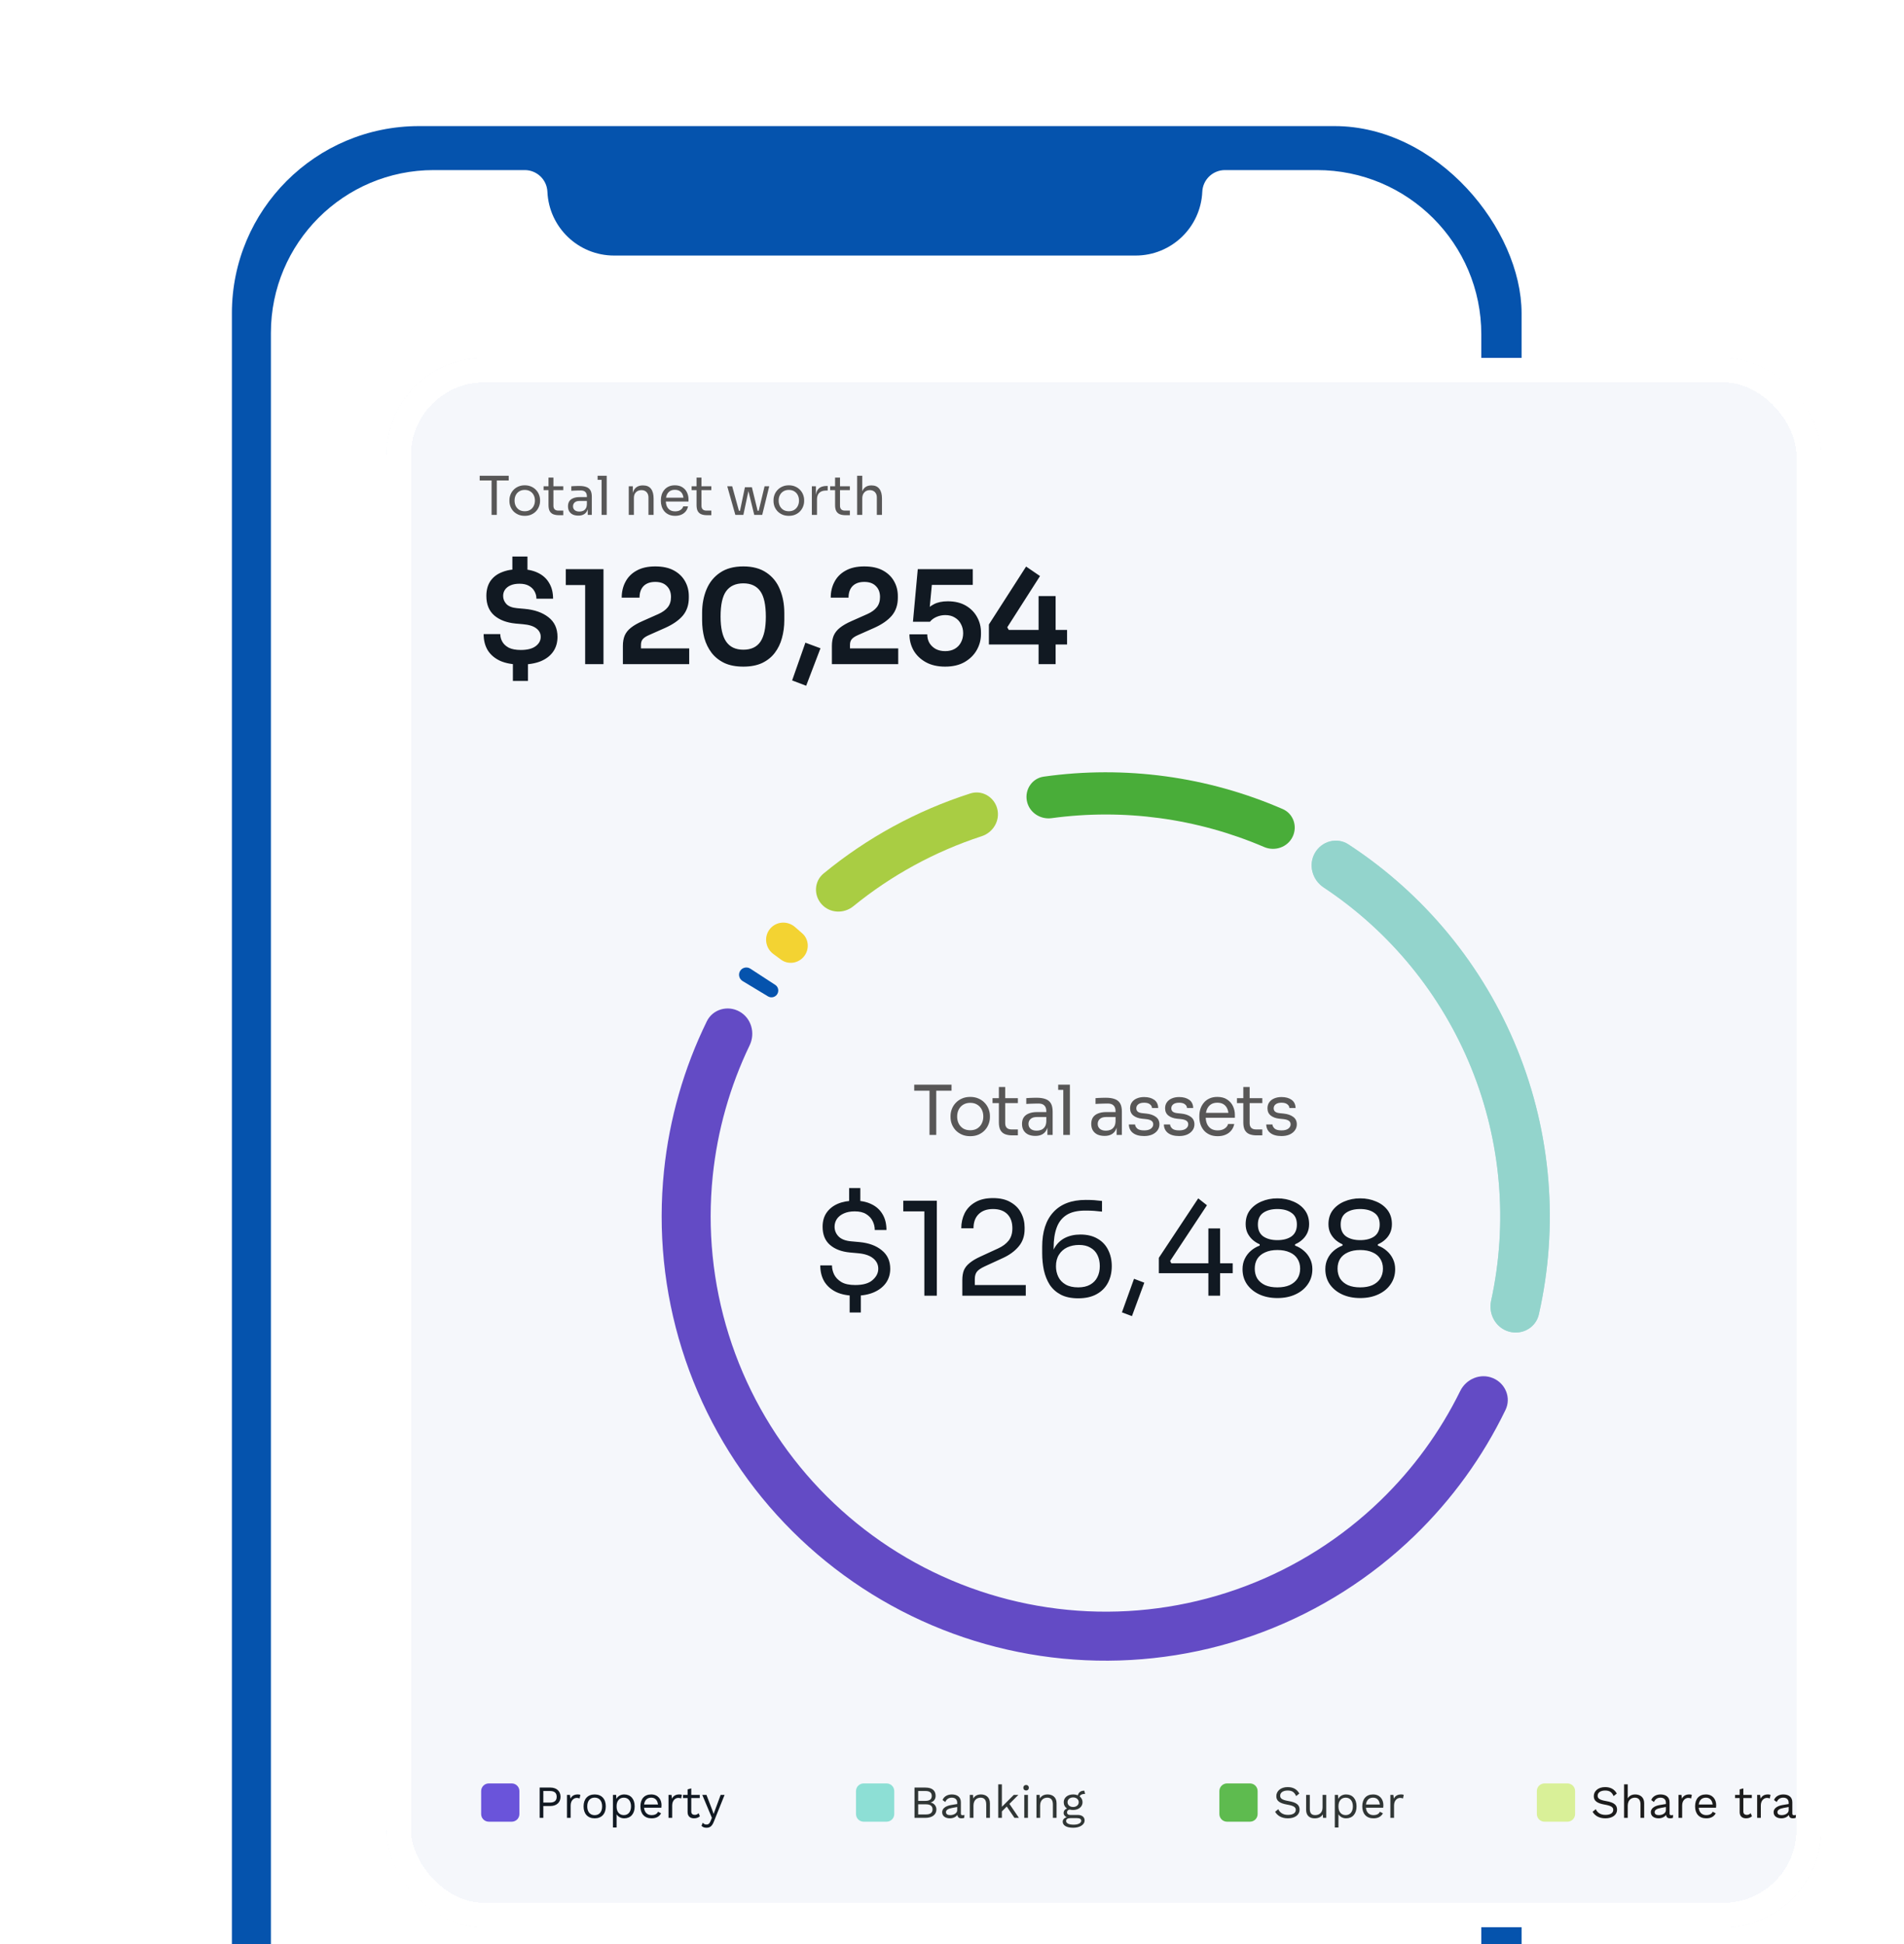 <svg width="468" height="478" viewBox="0 0 468 478" fill="none" xmlns="http://www.w3.org/2000/svg">
<g clip-path="url(#clip0_188_4296)">
<rect x="57" y="31" width="317" height="685" rx="46" fill="#0553AD"/>
<path d="M128.981 41.814H106.613C84.507 41.814 66.587 59.734 66.587 81.84V635.322C66.587 661.279 87.63 682.322 113.587 682.322H317.103C343.061 682.322 364.103 661.279 364.103 635.322V82.205C364.103 59.898 346.02 41.814 323.712 41.814H301.091C298.107 41.814 295.651 44.164 295.52 47.145C295.132 55.914 287.91 62.825 279.133 62.825H150.94C142.162 62.825 134.94 55.914 134.552 47.145C134.421 44.164 131.965 41.814 128.981 41.814Z" fill="white"/>
<g filter="url(#filter0_d_188_4296)">
<g clip-path="url(#clip1_188_4296)">
<path d="M440.566 -22.803H88V987.809H440.566V-22.803Z" fill="white"/>
<path opacity="0.5" d="M88 98.584C88 86.111 98.102 76 110.564 76H418.002C430.464 76 440.566 86.111 440.566 98.584V501.323H88V98.584Z" fill="#EDF1F9"/>
<path d="M316.207 197.685C317.885 194.767 321.621 193.749 324.439 195.589C343.054 207.736 357.561 225.314 365.946 246.012C374.332 266.711 376.155 289.438 371.25 311.131C370.508 314.415 367.119 316.286 363.884 315.362C360.648 314.438 358.794 311.067 359.513 307.777C363.684 288.707 362.017 268.77 354.653 250.595C347.289 232.42 334.613 216.953 318.351 206.176C315.544 204.316 314.528 200.604 316.207 197.685Z" fill="#4BB7AA"/>
<path d="M316.207 197.685C317.885 194.767 321.621 193.749 324.439 195.589C343.054 207.736 357.561 225.314 365.946 246.012C374.332 266.711 376.155 289.438 371.25 311.131C370.508 314.415 367.119 316.286 363.884 315.362C360.648 314.438 358.794 311.067 359.513 307.777C363.684 288.707 362.017 268.77 354.653 250.595C347.289 232.42 334.613 216.953 318.351 206.176C315.544 204.316 314.528 200.604 316.207 197.685Z" fill="white" fill-opacity="0.4"/>
<path d="M194.976 210.324C192.958 208.105 193.111 204.658 195.425 202.752C206.097 193.964 218.34 187.284 231.503 183.067C234.358 182.151 237.339 183.889 238.11 186.788C238.881 189.687 237.152 192.648 234.302 193.578C222.815 197.329 212.116 203.167 202.745 210.797C200.419 212.691 196.995 212.543 194.976 210.324Z" fill="#A9CD43"/>
<path d="M175.534 229.186C174.672 228.666 174.394 227.543 174.928 226.69C175.463 225.835 176.594 225.596 177.438 226.146L183.547 230.121C184.309 230.615 184.523 231.633 184.041 232.403C183.559 233.172 182.55 233.424 181.773 232.954L175.534 229.186Z" fill="#0553AD"/>
<path d="M183.097 222.544C181.127 221.092 180.7 218.311 182.23 216.4C183.76 214.488 186.565 214.299 188.411 215.906L190.17 217.437C191.833 218.886 192.001 221.405 190.622 223.128C189.243 224.851 186.749 225.235 184.974 223.927L183.097 222.544Z" fill="#F3D332"/>
<path d="M245.399 184.877C244.865 182.061 246.712 179.332 249.548 178.932C269.49 176.117 289.825 178.877 308.294 186.906C310.922 188.049 311.975 191.173 310.71 193.744C309.445 196.314 306.343 197.36 303.711 196.23C287.267 189.179 269.211 186.727 251.482 189.141C248.646 189.527 245.934 187.692 245.399 184.877Z" fill="#49AD39"/>
<path d="M359.965 326.804C363.034 328.086 364.5 331.626 363.05 334.622C357.469 346.167 349.89 356.652 340.651 365.587C329.966 375.92 317.284 383.961 303.382 389.219C289.481 394.475 274.652 396.836 259.807 396.157C244.96 395.479 230.409 391.774 217.046 385.271C203.681 378.769 191.785 369.604 182.085 358.338C172.386 347.074 165.089 333.946 160.64 319.76C156.191 305.574 154.684 290.628 156.212 275.84C157.533 263.05 161.1 250.611 166.732 239.09C168.194 236.101 171.878 235.07 174.78 236.694C177.684 238.319 178.702 241.985 177.261 244.986C172.418 255.067 169.346 265.923 168.193 277.078C166.834 290.236 168.174 303.532 172.132 316.152C176.09 328.774 182.583 340.452 191.212 350.475C199.841 360.496 210.424 368.65 222.314 374.435C234.203 380.221 247.148 383.516 260.356 384.12C273.563 384.724 286.756 382.623 299.123 377.947C311.49 373.27 322.773 366.116 332.279 356.922C340.34 349.127 346.981 340.005 351.918 329.97C353.386 326.984 356.895 325.524 359.965 326.804Z" fill="#634BC5"/>
<path d="M221.471 267.019V255.807H223.13V267.019H221.471ZM217.714 256.145V254.655H226.887V256.145H217.714ZM231.481 267.324C230.691 267.324 229.998 267.189 229.4 266.918C228.802 266.647 228.294 266.291 227.877 265.851C227.47 265.399 227.16 264.896 226.946 264.343C226.743 263.79 226.641 263.225 226.641 262.649V262.344C226.641 261.769 226.748 261.204 226.963 260.651C227.177 260.086 227.493 259.584 227.91 259.143C228.328 258.692 228.836 258.336 229.433 258.076C230.031 257.805 230.714 257.67 231.481 257.67C232.248 257.67 232.931 257.805 233.529 258.076C234.127 258.336 234.635 258.692 235.052 259.143C235.469 259.584 235.785 260.086 236 260.651C236.214 261.204 236.321 261.769 236.321 262.344V262.649C236.321 263.225 236.214 263.79 236 264.343C235.797 264.896 235.486 265.399 235.069 265.851C234.663 266.291 234.161 266.647 233.563 266.918C232.965 267.189 232.271 267.324 231.481 267.324ZM231.481 265.868C232.158 265.868 232.734 265.721 233.207 265.427C233.692 265.122 234.059 264.716 234.307 264.208C234.567 263.699 234.697 263.129 234.697 262.497C234.697 261.853 234.567 261.277 234.307 260.769C234.048 260.261 233.676 259.86 233.19 259.567C232.717 259.273 232.147 259.126 231.481 259.126C230.827 259.126 230.257 259.273 229.772 259.567C229.287 259.86 228.915 260.261 228.655 260.769C228.396 261.277 228.266 261.853 228.266 262.497C228.266 263.129 228.39 263.699 228.638 264.208C228.898 264.716 229.264 265.122 229.738 265.427C230.223 265.721 230.804 265.868 231.481 265.868ZM241.804 267.121C241.127 267.121 240.541 267.025 240.044 266.833C239.559 266.641 239.181 266.314 238.91 265.851C238.651 265.376 238.521 264.738 238.521 263.937V255.231H240.078V264.14C240.078 264.625 240.208 265.004 240.467 265.275C240.738 265.534 241.116 265.664 241.601 265.664H243.192V267.121H241.804ZM236.964 259.194V257.975H243.192V259.194H236.964ZM250.453 267.019V264.309H250.182V261.176C250.182 260.555 250.019 260.086 249.691 259.77C249.376 259.454 248.907 259.296 248.287 259.296C247.937 259.296 247.576 259.301 247.204 259.313C246.831 259.324 246.476 259.335 246.138 259.347C245.799 259.358 245.506 259.375 245.258 259.397V257.975C245.506 257.952 245.765 257.935 246.036 257.924C246.318 257.901 246.606 257.89 246.899 257.89C247.192 257.879 247.475 257.873 247.745 257.873C248.67 257.873 249.426 257.986 250.013 258.212C250.6 258.426 251.034 258.782 251.316 259.279C251.598 259.776 251.739 260.447 251.739 261.294V267.019H250.453ZM247.491 267.256C246.815 267.256 246.228 267.143 245.731 266.918C245.246 266.681 244.868 266.342 244.598 265.901C244.338 265.461 244.208 264.93 244.208 264.309C244.208 263.666 244.349 263.129 244.631 262.7C244.925 262.271 245.348 261.949 245.901 261.735C246.453 261.509 247.119 261.396 247.898 261.396H250.351V262.615H247.83C247.176 262.615 246.673 262.774 246.324 263.09C245.974 263.406 245.799 263.812 245.799 264.309C245.799 264.806 245.974 265.207 246.324 265.512C246.673 265.817 247.176 265.969 247.83 265.969C248.214 265.969 248.58 265.901 248.93 265.766C249.28 265.619 249.567 265.382 249.793 265.054C250.03 264.716 250.16 264.253 250.182 263.666L250.622 264.309C250.566 264.953 250.408 265.495 250.148 265.935C249.9 266.364 249.55 266.692 249.099 266.918C248.659 267.143 248.123 267.256 247.491 267.256ZM254.353 267.019V254.655H255.977V267.019H254.353ZM253.101 255.942V254.655H255.977V255.942H253.101ZM267.47 267.019V264.309H267.199V261.176C267.199 260.555 267.036 260.086 266.709 259.77C266.393 259.454 265.925 259.296 265.304 259.296C264.954 259.296 264.593 259.301 264.221 259.313C263.849 259.324 263.493 259.335 263.155 259.347C262.816 259.358 262.523 259.375 262.275 259.397V257.975C262.523 257.952 262.782 257.935 263.053 257.924C263.335 257.901 263.623 257.89 263.916 257.89C264.21 257.879 264.492 257.873 264.762 257.873C265.688 257.873 266.444 257.986 267.03 258.212C267.617 258.426 268.051 258.782 268.333 259.279C268.615 259.776 268.756 260.447 268.756 261.294V267.019H267.47ZM264.509 267.256C263.832 267.256 263.245 267.143 262.749 266.918C262.263 266.681 261.886 266.342 261.615 265.901C261.355 265.461 261.226 264.93 261.226 264.309C261.226 263.666 261.367 263.129 261.649 262.7C261.942 262.271 262.365 261.949 262.918 261.735C263.471 261.509 264.136 261.396 264.915 261.396H267.369V262.615H264.847C264.193 262.615 263.691 262.774 263.341 263.09C262.991 263.406 262.816 263.812 262.816 264.309C262.816 264.806 262.991 265.207 263.341 265.512C263.691 265.817 264.193 265.969 264.847 265.969C265.231 265.969 265.597 265.901 265.947 265.766C266.297 265.619 266.585 265.382 266.81 265.054C267.047 264.716 267.177 264.253 267.199 263.666L267.639 264.309C267.583 264.953 267.425 265.495 267.166 265.935C266.917 266.364 266.568 266.692 266.116 266.918C265.676 267.143 265.14 267.256 264.509 267.256ZM274.229 267.29C273.044 267.29 272.125 267.036 271.471 266.528C270.828 266.02 270.495 265.326 270.472 264.445H271.995C272.018 264.795 272.193 265.128 272.52 265.444C272.858 265.749 273.428 265.901 274.229 265.901C274.951 265.901 275.504 265.76 275.888 265.478C276.271 265.184 276.463 264.829 276.463 264.411C276.463 264.038 276.322 263.75 276.04 263.547C275.758 263.333 275.301 263.191 274.669 263.124L273.688 263.022C272.83 262.932 272.131 262.678 271.589 262.26C271.048 261.831 270.777 261.232 270.777 260.464C270.777 259.889 270.923 259.397 271.217 258.991C271.51 258.573 271.916 258.257 272.435 258.042C272.954 257.816 273.552 257.704 274.229 257.704C275.245 257.704 276.068 257.929 276.7 258.381C277.332 258.833 277.659 259.505 277.681 260.397H276.158C276.147 260.035 275.978 259.73 275.651 259.482C275.335 259.222 274.861 259.092 274.229 259.092C273.597 259.092 273.118 259.222 272.791 259.482C272.463 259.742 272.3 260.069 272.3 260.464C272.3 260.803 272.413 261.074 272.638 261.277C272.875 261.481 273.259 261.611 273.789 261.667L274.771 261.769C275.741 261.87 276.519 262.141 277.106 262.582C277.693 263.011 277.986 263.62 277.986 264.411C277.986 264.975 277.822 265.478 277.495 265.918C277.179 266.347 276.739 266.686 276.175 266.935C275.611 267.172 274.962 267.29 274.229 267.29ZM282.833 267.29C281.648 267.29 280.729 267.036 280.074 266.528C279.431 266.02 279.098 265.326 279.076 264.445H280.599C280.621 264.795 280.796 265.128 281.123 265.444C281.462 265.749 282.032 265.901 282.833 265.901C283.555 265.901 284.108 265.76 284.491 265.478C284.875 265.184 285.067 264.829 285.067 264.411C285.067 264.038 284.926 263.75 284.643 263.547C284.361 263.333 283.904 263.191 283.273 263.124L282.291 263.022C281.434 262.932 280.734 262.678 280.193 262.26C279.651 261.831 279.38 261.232 279.38 260.464C279.38 259.889 279.527 259.397 279.82 258.991C280.114 258.573 280.52 258.257 281.039 258.042C281.558 257.816 282.156 257.704 282.833 257.704C283.848 257.704 284.672 257.929 285.303 258.381C285.935 258.833 286.262 259.505 286.285 260.397H284.762C284.751 260.035 284.581 259.73 284.254 259.482C283.938 259.222 283.464 259.092 282.833 259.092C282.201 259.092 281.721 259.222 281.394 259.482C281.067 259.742 280.903 260.069 280.903 260.464C280.903 260.803 281.016 261.074 281.242 261.277C281.479 261.481 281.862 261.611 282.393 261.667L283.374 261.769C284.344 261.87 285.123 262.141 285.71 262.582C286.296 263.011 286.59 263.62 286.59 264.411C286.59 264.975 286.426 265.478 286.099 265.918C285.783 266.347 285.343 266.686 284.779 266.935C284.215 267.172 283.566 267.29 282.833 267.29ZM292.315 267.324C291.526 267.324 290.843 267.189 290.268 266.918C289.692 266.647 289.224 266.291 288.863 265.851C288.502 265.399 288.231 264.896 288.051 264.343C287.881 263.79 287.797 263.225 287.797 262.649V262.344C287.797 261.757 287.881 261.187 288.051 260.634C288.231 260.08 288.502 259.584 288.863 259.143C289.224 258.692 289.681 258.336 290.234 258.076C290.798 257.805 291.458 257.67 292.214 257.67C293.195 257.67 294.002 257.884 294.634 258.313C295.277 258.731 295.751 259.273 296.055 259.939C296.371 260.606 296.529 261.317 296.529 262.073V262.802H288.508V261.582H295.345L294.972 262.243C294.972 261.599 294.871 261.046 294.668 260.583C294.465 260.109 294.16 259.742 293.754 259.482C293.348 259.222 292.834 259.092 292.214 259.092C291.571 259.092 291.035 259.239 290.606 259.533C290.189 259.826 289.873 260.227 289.658 260.735C289.455 261.244 289.354 261.831 289.354 262.497C289.354 263.141 289.455 263.722 289.658 264.241C289.873 264.75 290.2 265.156 290.64 265.461C291.08 265.755 291.638 265.901 292.315 265.901C293.026 265.901 293.601 265.743 294.041 265.427C294.493 265.111 294.764 264.744 294.854 264.326H296.377C296.253 264.947 296.005 265.484 295.632 265.935C295.26 266.387 294.792 266.731 294.228 266.968C293.664 267.206 293.026 267.324 292.315 267.324ZM301.886 267.121C301.209 267.121 300.623 267.025 300.126 266.833C299.641 266.641 299.263 266.314 298.992 265.851C298.733 265.376 298.603 264.738 298.603 263.937V255.231H300.16V264.14C300.16 264.625 300.29 265.004 300.549 265.275C300.82 265.534 301.198 265.664 301.683 265.664H303.274V267.121H301.886ZM297.046 259.194V257.975H303.274V259.194H297.046ZM307.996 267.29C306.812 267.29 305.892 267.036 305.238 266.528C304.595 266.02 304.262 265.326 304.24 264.445H305.763C305.785 264.795 305.96 265.128 306.287 265.444C306.626 265.749 307.195 265.901 307.996 265.901C308.719 265.901 309.271 265.76 309.655 265.478C310.039 265.184 310.23 264.829 310.23 264.411C310.23 264.038 310.089 263.75 309.807 263.547C309.525 263.333 309.068 263.191 308.436 263.124L307.455 263.022C306.598 262.932 305.898 262.678 305.356 262.26C304.815 261.831 304.544 261.232 304.544 260.464C304.544 259.889 304.691 259.397 304.984 258.991C305.277 258.573 305.684 258.257 306.203 258.042C306.722 257.816 307.32 257.704 307.996 257.704C309.012 257.704 309.835 257.929 310.467 258.381C311.099 258.833 311.426 259.505 311.449 260.397H309.926C309.914 260.035 309.745 259.73 309.418 259.482C309.102 259.222 308.628 259.092 307.996 259.092C307.365 259.092 306.885 259.222 306.558 259.482C306.231 259.742 306.067 260.069 306.067 260.464C306.067 260.803 306.18 261.074 306.406 261.277C306.643 261.481 307.026 261.611 307.556 261.667L308.538 261.769C309.508 261.87 310.287 262.141 310.873 262.582C311.46 263.011 311.753 263.62 311.753 264.411C311.753 264.975 311.59 265.478 311.263 265.918C310.947 266.347 310.507 266.686 309.943 266.935C309.379 267.172 308.73 267.29 307.996 267.29Z" fill="#585757"/>
<path d="M203.219 306.541C201.386 306.541 199.83 306.242 198.552 305.645C197.273 305.027 196.292 304.163 195.611 303.053C194.95 301.923 194.62 300.6 194.62 299.086H197.497C197.497 299.812 197.667 300.548 198.008 301.294C198.37 302.04 198.967 302.67 199.798 303.181C200.629 303.672 201.77 303.917 203.219 303.917C205.137 303.917 206.553 303.512 207.47 302.702C208.407 301.891 208.877 300.964 208.877 299.918C208.877 298.894 208.461 298.041 207.63 297.359C206.799 296.676 205.594 296.261 204.018 296.111L201.908 295.919C199.862 295.727 198.232 295.109 197.017 294.063C195.802 293.018 195.195 291.526 195.195 289.584C195.195 288.241 195.515 287.099 196.154 286.161C196.815 285.201 197.731 284.465 198.903 283.953C200.096 283.442 201.492 283.186 203.091 283.186C204.689 283.186 206.064 283.474 207.214 284.049C208.387 284.604 209.292 285.425 209.931 286.513C210.571 287.579 210.89 288.87 210.89 290.384H208.013C208.013 289.616 207.843 288.891 207.502 288.209C207.161 287.505 206.629 286.929 205.904 286.481C205.2 286.033 204.263 285.809 203.091 285.809C202.046 285.809 201.151 285.979 200.406 286.321C199.681 286.641 199.117 287.089 198.711 287.665C198.328 288.241 198.136 288.88 198.136 289.584C198.136 290.502 198.466 291.302 199.127 291.984C199.788 292.645 200.799 293.04 202.164 293.168L204.273 293.36C206.553 293.573 208.375 294.245 209.74 295.375C211.125 296.484 211.817 297.999 211.817 299.918C211.817 301.24 211.466 302.403 210.763 303.405C210.059 304.387 209.068 305.155 207.79 305.709C206.511 306.263 204.987 306.541 203.219 306.541ZM201.844 310.668V305.997H204.593V310.668H201.844ZM201.716 284.753V280.082H204.465V284.753H201.716ZM220.204 306.541V284.721L221.61 285.809H215.025V283.186H223.273V306.541H220.204ZM229.535 306.541V302.702C229.535 301.763 229.663 300.964 229.919 300.302C230.196 299.641 230.664 299.044 231.325 298.51C231.986 297.956 232.881 297.423 234.01 296.911L238.39 294.895C239.455 294.405 240.297 293.775 240.915 293.008C241.533 292.218 241.842 291.206 241.842 289.968C241.842 288.475 241.426 287.313 240.595 286.481C239.764 285.649 238.592 285.233 237.079 285.233C235.587 285.233 234.415 285.649 233.563 286.481C232.71 287.313 232.284 288.475 232.284 289.968H229.279C229.279 288.624 229.557 287.387 230.11 286.257C230.686 285.127 231.549 284.231 232.7 283.57C233.85 282.887 235.311 282.546 237.079 282.546C238.847 282.546 240.297 282.887 241.426 283.57C242.577 284.231 243.43 285.105 243.984 286.193C244.559 287.281 244.847 288.465 244.847 289.744V290.192C244.847 291.877 244.357 293.296 243.376 294.447C242.417 295.599 241.117 296.548 239.476 297.295L235.097 299.31C234.117 299.758 233.457 300.206 233.115 300.654C232.774 301.102 232.604 301.699 232.604 302.446V305.389L231.773 303.917H245.134V306.541H229.535ZM258.022 307.181C256.317 307.181 254.89 306.882 253.739 306.285C252.609 305.687 251.703 304.877 251.022 303.853C250.361 302.808 249.881 301.614 249.583 300.27C249.306 298.926 249.168 297.519 249.168 296.047V294.511C249.168 290.822 250.084 287.985 251.917 286.001C253.749 283.996 256.402 282.994 259.876 282.994C260.708 282.994 261.411 283.015 261.986 283.058C262.562 283.1 263.19 283.164 263.872 283.25V285.873C263.169 285.787 262.518 285.723 261.922 285.681C261.325 285.639 260.6 285.617 259.749 285.617C257.809 285.617 256.275 285.979 255.145 286.705C254.015 287.43 253.206 288.475 252.716 289.84C252.225 291.184 251.981 292.816 251.981 294.735V296.175L251.214 299.022C251.234 297.337 251.554 295.941 252.173 294.831C252.812 293.722 253.675 292.89 254.762 292.336C255.869 291.781 257.138 291.504 258.566 291.504C260.228 291.504 261.635 291.845 262.785 292.528C263.936 293.189 264.799 294.106 265.375 295.279C265.971 296.453 266.27 297.785 266.27 299.278C266.27 300.792 265.96 302.147 265.343 303.341C264.724 304.536 263.797 305.475 262.562 306.157C261.347 306.839 259.833 307.181 258.022 307.181ZM258.022 304.493C259.194 304.493 260.174 304.269 260.963 303.821C261.751 303.373 262.338 302.766 262.721 301.998C263.126 301.208 263.329 300.302 263.329 299.278C263.329 298.254 263.137 297.348 262.753 296.559C262.37 295.769 261.794 295.161 261.027 294.735C260.281 294.287 259.354 294.063 258.246 294.063C257.159 294.063 256.179 294.266 255.305 294.671C254.453 295.077 253.781 295.673 253.291 296.463C252.801 297.231 252.556 298.18 252.556 299.31C252.556 300.248 252.748 301.112 253.132 301.902C253.515 302.691 254.111 303.32 254.922 303.789C255.731 304.259 256.764 304.493 258.022 304.493ZM271.23 311.564L268.769 310.636L271.741 302.382L274.267 303.341L271.23 311.564ZM277.838 301.006V297.231L287.523 282.61L289.665 284.305L280.619 297.999L280.906 298.574H295.994V301.006H277.838ZM290.017 306.541V290H292.893V306.541H290.017ZM306.978 307.117C305.316 307.117 303.834 306.818 302.535 306.221C301.256 305.623 300.244 304.791 299.498 303.725C298.773 302.659 298.411 301.422 298.411 300.014C298.411 299.076 298.592 298.233 298.955 297.487C299.317 296.719 299.818 296.057 300.457 295.503C301.097 294.949 301.82 294.522 302.631 294.223V293.903C301.992 293.626 301.405 293.253 300.873 292.784C300.361 292.314 299.946 291.76 299.626 291.12C299.327 290.48 299.179 289.755 299.179 288.944C299.179 287.601 299.53 286.459 300.233 285.521C300.957 284.583 301.906 283.868 303.078 283.378C304.271 282.866 305.572 282.61 306.978 282.61C308.405 282.61 309.706 282.866 310.878 283.378C312.071 283.868 313.02 284.583 313.723 285.521C314.426 286.459 314.778 287.601 314.778 288.944C314.778 289.755 314.628 290.48 314.33 291.12C314.031 291.76 313.616 292.314 313.084 292.784C312.572 293.253 311.986 293.626 311.326 293.903V294.223C312.157 294.522 312.892 294.959 313.531 295.535C314.171 296.089 314.671 296.751 315.034 297.519C315.396 298.265 315.577 299.097 315.577 300.014C315.577 301.422 315.204 302.659 314.458 303.725C313.733 304.791 312.721 305.623 311.422 306.221C310.143 306.818 308.661 307.117 306.978 307.117ZM306.978 304.493C308.15 304.493 309.152 304.312 309.983 303.949C310.814 303.565 311.453 303.032 311.901 302.35C312.349 301.646 312.572 300.824 312.572 299.886C312.572 298.948 312.349 298.137 311.901 297.455C311.474 296.772 310.846 296.249 310.015 295.887C309.184 295.503 308.171 295.311 306.978 295.311C305.806 295.311 304.805 295.503 303.973 295.887C303.142 296.249 302.503 296.772 302.055 297.455C301.629 298.137 301.416 298.948 301.416 299.886C301.416 300.824 301.629 301.646 302.055 302.35C302.503 303.032 303.142 303.565 303.973 303.949C304.805 304.312 305.806 304.493 306.978 304.493ZM306.978 292.88C308.427 292.88 309.588 292.57 310.463 291.952C311.336 291.312 311.773 290.342 311.773 289.04C311.773 287.718 311.326 286.759 310.431 286.161C309.556 285.543 308.405 285.233 306.978 285.233C305.55 285.233 304.389 285.543 303.494 286.161C302.62 286.779 302.183 287.739 302.183 289.04C302.183 290.342 302.62 291.312 303.494 291.952C304.389 292.57 305.55 292.88 306.978 292.88ZM327.331 307.117C325.669 307.117 324.188 306.818 322.888 306.221C321.609 305.623 320.597 304.791 319.851 303.725C319.126 302.659 318.764 301.422 318.764 300.014C318.764 299.076 318.946 298.233 319.308 297.487C319.67 296.719 320.171 296.057 320.81 295.503C321.449 294.949 322.174 294.522 322.984 294.223V293.903C322.345 293.626 321.759 293.253 321.226 292.784C320.714 292.314 320.299 291.76 319.979 291.12C319.681 290.48 319.532 289.755 319.532 288.944C319.532 287.601 319.883 286.459 320.586 285.521C321.311 284.583 322.259 283.868 323.431 283.378C324.624 282.866 325.925 282.61 327.331 282.61C328.759 282.61 330.059 282.866 331.231 283.378C332.424 283.868 333.373 284.583 334.076 285.521C334.779 286.459 335.131 287.601 335.131 288.944C335.131 289.755 334.981 290.48 334.683 291.12C334.385 291.76 333.97 292.314 333.437 292.784C332.925 293.253 332.34 293.626 331.679 293.903V294.223C332.51 294.522 333.245 294.959 333.884 295.535C334.524 296.089 335.025 296.751 335.387 297.519C335.749 298.265 335.93 299.097 335.93 300.014C335.93 301.422 335.557 302.659 334.811 303.725C334.086 304.791 333.075 305.623 331.774 306.221C330.496 306.818 329.015 307.117 327.331 307.117ZM327.331 304.493C328.504 304.493 329.505 304.312 330.336 303.949C331.167 303.565 331.806 303.032 332.254 302.35C332.701 301.646 332.925 300.824 332.925 299.886C332.925 298.948 332.701 298.137 332.254 297.455C331.828 296.772 331.199 296.249 330.368 295.887C329.537 295.503 328.524 295.311 327.331 295.311C326.159 295.311 325.158 295.503 324.326 295.887C323.495 296.249 322.856 296.772 322.408 297.455C321.983 298.137 321.769 298.948 321.769 299.886C321.769 300.824 321.983 301.646 322.408 302.35C322.856 303.032 323.495 303.565 324.326 303.949C325.158 304.312 326.159 304.493 327.331 304.493ZM327.331 292.88C328.78 292.88 329.942 292.57 330.815 291.952C331.689 291.312 332.126 290.342 332.126 289.04C332.126 287.718 331.679 286.759 330.784 286.161C329.91 285.543 328.759 285.233 327.331 285.233C325.903 285.233 324.742 285.543 323.847 286.161C322.973 286.779 322.536 287.739 322.536 289.04C322.536 290.342 322.973 291.312 323.847 291.952C324.742 292.57 325.903 292.88 327.331 292.88Z" fill="#111922"/>
<path d="M113.829 114.58V105.859H115.118V114.58H113.829ZM110.906 106.123V104.964H118.041V106.123H110.906ZM121.98 114.818C121.366 114.818 120.826 114.712 120.361 114.501C119.896 114.291 119.501 114.014 119.176 113.671C118.861 113.32 118.619 112.929 118.453 112.499C118.295 112.069 118.216 111.63 118.216 111.182V110.944C118.216 110.497 118.299 110.057 118.466 109.627C118.632 109.188 118.878 108.797 119.203 108.455C119.527 108.104 119.922 107.827 120.387 107.625C120.852 107.414 121.383 107.309 121.98 107.309C122.577 107.309 123.108 107.414 123.573 107.625C124.038 107.827 124.433 108.104 124.757 108.455C125.082 108.797 125.328 109.188 125.494 109.627C125.661 110.057 125.745 110.497 125.745 110.944V111.182C125.745 111.63 125.661 112.069 125.494 112.499C125.336 112.929 125.095 113.32 124.77 113.671C124.455 114.014 124.064 114.291 123.599 114.501C123.134 114.712 122.594 114.818 121.98 114.818ZM121.98 113.685C122.507 113.685 122.954 113.571 123.323 113.342C123.7 113.105 123.985 112.789 124.178 112.394C124.38 111.998 124.481 111.555 124.481 111.063C124.481 110.562 124.38 110.115 124.178 109.719C123.976 109.324 123.687 109.013 123.309 108.784C122.941 108.555 122.498 108.441 121.98 108.441C121.471 108.441 121.028 108.555 120.651 108.784C120.273 109.013 119.984 109.324 119.782 109.719C119.58 110.115 119.479 110.562 119.479 111.063C119.479 111.555 119.576 111.998 119.769 112.394C119.971 112.789 120.256 113.105 120.624 113.342C121.002 113.571 121.454 113.685 121.98 113.685ZM130.375 114.659C129.848 114.659 129.392 114.585 129.006 114.436C128.629 114.286 128.335 114.032 128.124 113.671C127.922 113.303 127.821 112.807 127.821 112.183V105.412H129.032V112.341C129.032 112.718 129.133 113.013 129.335 113.224C129.546 113.426 129.84 113.527 130.217 113.527H131.454V114.659H130.375ZM126.61 108.494V107.546H131.454V108.494H126.61ZM137.467 114.58V112.473H137.256V110.036C137.256 109.553 137.129 109.188 136.875 108.942C136.629 108.696 136.265 108.573 135.782 108.573C135.51 108.573 135.229 108.578 134.94 108.586C134.65 108.595 134.374 108.604 134.111 108.613C133.847 108.621 133.619 108.634 133.426 108.652V107.546C133.619 107.528 133.821 107.515 134.032 107.506C134.251 107.488 134.475 107.48 134.703 107.48C134.931 107.471 135.15 107.467 135.361 107.467C136.081 107.467 136.669 107.554 137.125 107.73C137.581 107.897 137.919 108.173 138.138 108.56C138.358 108.947 138.467 109.469 138.467 110.128V114.58H137.467ZM135.164 114.765C134.637 114.765 134.181 114.677 133.795 114.501C133.417 114.317 133.123 114.053 132.913 113.711C132.711 113.368 132.61 112.955 132.61 112.473C132.61 111.972 132.72 111.555 132.939 111.221C133.167 110.887 133.496 110.637 133.926 110.47C134.356 110.294 134.874 110.207 135.48 110.207H137.388V111.155H135.427C134.918 111.155 134.527 111.279 134.255 111.524C133.983 111.77 133.847 112.086 133.847 112.473C133.847 112.859 133.983 113.171 134.255 113.408C134.527 113.645 134.918 113.764 135.427 113.764C135.725 113.764 136.01 113.711 136.282 113.606C136.554 113.492 136.778 113.307 136.954 113.052C137.138 112.789 137.239 112.428 137.256 111.972L137.599 112.473C137.555 112.973 137.432 113.395 137.23 113.737C137.037 114.071 136.765 114.325 136.414 114.501C136.072 114.677 135.655 114.765 135.164 114.765ZM140.866 114.58V104.964H142.129V114.58H140.866ZM139.892 105.965V104.964H142.129V105.965H139.892ZM147.548 114.58V107.546H148.548V110.562H148.39C148.39 109.869 148.482 109.285 148.667 108.81C148.86 108.328 149.149 107.963 149.535 107.717C149.921 107.462 150.408 107.335 150.996 107.335H151.049C151.935 107.335 152.589 107.612 153.01 108.165C153.44 108.718 153.655 109.517 153.655 110.562V114.58H152.392V110.299C152.392 109.754 152.238 109.319 151.931 108.995C151.624 108.661 151.203 108.494 150.667 108.494C150.114 108.494 149.667 108.665 149.325 109.008C148.982 109.35 148.811 109.807 148.811 110.378V114.58H147.548ZM158.955 114.818C158.341 114.818 157.81 114.712 157.362 114.501C156.915 114.291 156.551 114.014 156.27 113.671C155.989 113.32 155.778 112.929 155.638 112.499C155.506 112.069 155.441 111.63 155.441 111.182V110.944C155.441 110.488 155.506 110.044 155.638 109.614C155.778 109.184 155.989 108.797 156.27 108.455C156.551 108.104 156.906 107.827 157.336 107.625C157.775 107.414 158.288 107.309 158.876 107.309C159.639 107.309 160.267 107.475 160.758 107.809C161.258 108.134 161.627 108.555 161.864 109.074C162.11 109.592 162.232 110.146 162.232 110.734V111.3H155.993V110.352H161.311L161.022 110.865C161.022 110.365 160.943 109.935 160.785 109.574C160.627 109.206 160.39 108.92 160.074 108.718C159.758 108.516 159.359 108.415 158.876 108.415C158.376 108.415 157.959 108.529 157.626 108.758C157.301 108.986 157.055 109.298 156.888 109.693C156.731 110.088 156.652 110.545 156.652 111.063C156.652 111.564 156.731 112.016 156.888 112.42C157.055 112.815 157.31 113.131 157.652 113.368C157.994 113.597 158.429 113.711 158.955 113.711C159.508 113.711 159.955 113.588 160.298 113.342C160.649 113.097 160.859 112.81 160.929 112.486H162.114C162.017 112.969 161.824 113.386 161.535 113.737C161.245 114.088 160.881 114.356 160.442 114.541C160.004 114.725 159.508 114.818 158.955 114.818ZM166.764 114.659C166.238 114.659 165.782 114.585 165.395 114.436C165.018 114.286 164.724 114.032 164.514 113.671C164.312 113.303 164.211 112.807 164.211 112.183V105.412H165.422V112.341C165.422 112.718 165.523 113.013 165.725 113.224C165.935 113.426 166.229 113.527 166.606 113.527H167.844V114.659H166.764ZM163 108.494V107.546H167.844V108.494H163ZM174.679 114.58L176.101 107.783H177.812L179.47 114.58H178.391L176.733 107.809H177.154L175.719 114.58H174.679ZM174.034 114.58V113.579H175.495V114.58H174.034ZM173.745 114.58L171.757 107.546H172.968L174.903 114.58H173.745ZM178.654 114.58V113.579H180.115V114.58H178.654ZM179.247 114.58L180.931 107.546H182.077L180.352 114.58H179.247ZM186.892 114.818C186.278 114.818 185.739 114.712 185.273 114.501C184.808 114.291 184.413 114.014 184.089 113.671C183.773 113.32 183.531 112.929 183.365 112.499C183.207 112.069 183.128 111.63 183.128 111.182V110.944C183.128 110.497 183.212 110.057 183.378 109.627C183.544 109.188 183.791 108.797 184.115 108.455C184.44 108.104 184.834 107.827 185.3 107.625C185.765 107.414 186.295 107.309 186.892 107.309C187.489 107.309 188.02 107.414 188.485 107.625C188.95 107.827 189.345 108.104 189.67 108.455C189.994 108.797 190.24 109.188 190.407 109.627C190.573 110.057 190.657 110.497 190.657 110.944V111.182C190.657 111.63 190.573 112.069 190.407 112.499C190.249 112.929 190.007 113.32 189.683 113.671C189.367 114.014 188.977 114.291 188.511 114.501C188.046 114.712 187.506 114.818 186.892 114.818ZM186.892 113.685C187.419 113.685 187.866 113.571 188.235 113.342C188.612 113.105 188.898 112.789 189.091 112.394C189.293 111.998 189.393 111.555 189.393 111.063C189.393 110.562 189.293 110.115 189.091 109.719C188.888 109.324 188.599 109.013 188.222 108.784C187.853 108.555 187.41 108.441 186.892 108.441C186.384 108.441 185.94 108.555 185.563 108.784C185.186 109.013 184.896 109.324 184.694 109.719C184.492 110.115 184.392 110.562 184.392 111.063C184.392 111.555 184.488 111.998 184.681 112.394C184.883 112.789 185.168 113.105 185.537 113.342C185.914 113.571 186.366 113.685 186.892 113.685ZM192.549 114.58V107.546H193.55V110.444H193.497C193.497 109.416 193.721 108.665 194.168 108.191C194.624 107.708 195.305 107.467 196.209 107.467H196.446V108.6H195.998C195.296 108.6 194.756 108.789 194.379 109.166C194.002 109.535 193.813 110.07 193.813 110.773V114.58H192.549ZM200.815 114.659C200.288 114.659 199.832 114.585 199.446 114.436C199.069 114.286 198.774 114.032 198.564 113.671C198.362 113.303 198.261 112.807 198.261 112.183V105.412H199.472V112.341C199.472 112.718 199.573 113.013 199.775 113.224C199.985 113.426 200.28 113.527 200.657 113.527H201.894V114.659H200.815ZM197.05 108.494V107.546H201.894V108.494H197.05ZM203.681 114.58V104.964H204.945V110.707H204.629C204.629 110.014 204.716 109.416 204.892 108.916C205.076 108.407 205.357 108.015 205.734 107.743C206.112 107.471 206.595 107.335 207.182 107.335H207.235C208.077 107.335 208.714 107.616 209.144 108.178C209.573 108.731 209.789 109.526 209.789 110.562V114.58H208.525V110.299C208.525 109.728 208.362 109.285 208.038 108.968C207.722 108.652 207.309 108.494 206.801 108.494C206.239 108.494 205.787 108.683 205.445 109.061C205.111 109.43 204.945 109.917 204.945 110.523V114.58H203.681Z" fill="#585757"/>
<path d="M121.017 151.374C119.014 151.374 117.33 151.076 115.966 150.479C114.624 149.86 113.601 148.997 112.898 147.887C112.216 146.757 111.875 145.424 111.875 143.888H115.966C115.966 144.549 116.137 145.178 116.478 145.776C116.819 146.373 117.352 146.863 118.076 147.247C118.822 147.61 119.802 147.791 121.017 147.791C122.615 147.791 123.83 147.482 124.661 146.863C125.492 146.245 125.908 145.477 125.908 144.56C125.908 143.728 125.546 143.034 124.821 142.48C124.118 141.926 123.02 141.584 121.529 141.456L119.738 141.296C117.543 141.083 115.796 140.422 114.496 139.313C113.196 138.183 112.546 136.583 112.546 134.514C112.546 133.085 112.866 131.88 113.505 130.899C114.166 129.917 115.103 129.181 116.318 128.691C117.554 128.179 119.014 127.923 120.697 127.923C122.445 127.923 123.926 128.211 125.141 128.787C126.377 129.363 127.314 130.195 127.954 131.283C128.614 132.349 128.945 133.65 128.945 135.186H124.853C124.853 134.524 124.693 133.916 124.374 133.362C124.075 132.808 123.617 132.36 122.999 132.018C122.402 131.677 121.635 131.507 120.697 131.507C119.845 131.507 119.12 131.635 118.524 131.89C117.927 132.146 117.469 132.498 117.149 132.946C116.83 133.394 116.67 133.916 116.67 134.514C116.67 135.26 116.936 135.922 117.469 136.498C118.023 137.073 118.907 137.415 120.122 137.521L121.912 137.681C124.363 137.895 126.323 138.577 127.794 139.729C129.286 140.881 130.031 142.491 130.031 144.56C130.031 145.989 129.669 147.215 128.945 148.239C128.241 149.241 127.218 150.02 125.876 150.575C124.533 151.108 122.914 151.374 121.017 151.374ZM119.067 155.406V150.735H122.775V155.406H119.067ZM118.939 129.491V124.82H122.647V129.491H118.939ZM136.829 151.278V130.739L138.236 131.826H132.067V127.923H141.337V151.278H136.829ZM146.103 151.278V146.799C146.103 145.818 146.252 144.965 146.55 144.24C146.87 143.514 147.381 142.875 148.085 142.32C148.809 141.744 149.758 141.201 150.93 140.689L154.893 138.929C155.874 138.481 156.619 137.937 157.131 137.297C157.664 136.636 157.93 135.794 157.93 134.77C157.93 133.64 157.589 132.744 156.907 132.082C156.247 131.4 155.298 131.059 154.062 131.059C152.826 131.059 151.867 131.4 151.185 132.082C150.525 132.765 150.194 133.714 150.194 134.93H145.815C145.815 133.48 146.124 132.178 146.742 131.027C147.36 129.853 148.276 128.937 149.491 128.275C150.706 127.593 152.23 127.251 154.062 127.251C155.895 127.251 157.419 127.582 158.633 128.243C159.848 128.905 160.764 129.789 161.382 130.899C162 131.986 162.309 133.202 162.309 134.546V134.962C162.309 136.711 161.819 138.171 160.839 139.345C159.859 140.497 158.42 141.499 156.524 142.352L152.56 144.112C151.814 144.432 151.292 144.773 150.993 145.136C150.695 145.477 150.546 145.946 150.546 146.543V148.591L149.459 147.407H162.405V151.278H146.103ZM175.711 151.886C173.878 151.886 172.323 151.588 171.044 150.99C169.765 150.372 168.721 149.54 167.911 148.495C167.102 147.429 166.505 146.213 166.121 144.848C165.759 143.462 165.578 142.011 165.578 140.497V138.705C165.578 136.551 165.94 134.61 166.665 132.882C167.389 131.155 168.497 129.789 169.989 128.787C171.481 127.763 173.388 127.251 175.711 127.251C178.013 127.251 179.909 127.763 181.401 128.787C182.893 129.789 183.99 131.155 184.693 132.882C185.418 134.61 185.78 136.551 185.78 138.705V140.497C185.78 142.011 185.588 143.462 185.205 144.848C184.843 146.213 184.257 147.429 183.447 148.495C182.659 149.54 181.625 150.372 180.346 150.99C179.068 151.588 177.523 151.886 175.711 151.886ZM175.711 147.727C177.608 147.727 179.004 147.077 179.899 145.776C180.794 144.453 181.241 142.406 181.241 139.633C181.241 136.689 180.783 134.588 179.867 133.33C178.95 132.05 177.565 131.411 175.711 131.411C173.836 131.411 172.429 132.05 171.492 133.33C170.575 134.588 170.117 136.668 170.117 139.569C170.117 142.363 170.575 144.421 171.492 145.744C172.408 147.066 173.814 147.727 175.711 147.727ZM191.155 156.589L187.703 155.278L190.963 146L194.671 147.375L191.155 156.589ZM197.48 151.278V146.799C197.48 145.818 197.629 144.965 197.927 144.24C198.247 143.514 198.758 142.875 199.462 142.32C200.186 141.744 201.135 141.201 202.307 140.689L206.27 138.929C207.251 138.481 207.997 137.937 208.508 137.297C209.041 136.636 209.307 135.794 209.307 134.77C209.307 133.64 208.967 132.744 208.284 132.082C207.624 131.4 206.676 131.059 205.439 131.059C204.204 131.059 203.245 131.4 202.562 132.082C201.902 132.765 201.571 133.714 201.571 134.93H197.192C197.192 133.48 197.501 132.178 198.119 131.027C198.738 129.853 199.653 128.937 200.868 128.275C202.083 127.593 203.607 127.251 205.439 127.251C207.273 127.251 208.796 127.582 210.01 128.243C211.225 128.905 212.142 129.789 212.759 130.899C213.378 131.986 213.686 133.202 213.686 134.546V134.962C213.686 136.711 213.197 138.171 212.216 139.345C211.236 140.497 209.798 141.499 207.901 142.352L203.937 144.112C203.191 144.432 202.669 144.773 202.371 145.136C202.072 145.477 201.923 145.946 201.923 146.543V148.591L200.836 147.407H213.782V151.278H197.48ZM225.299 151.886C223.465 151.886 221.889 151.524 220.568 150.799C219.267 150.073 218.266 149.113 217.563 147.919C216.88 146.703 216.54 145.381 216.54 143.952H220.919C220.919 144.762 221.1 145.477 221.463 146.095C221.846 146.714 222.368 147.205 223.029 147.567C223.689 147.909 224.456 148.079 225.331 148.079C226.246 148.079 227.035 147.887 227.696 147.503C228.356 147.119 228.857 146.597 229.198 145.936C229.56 145.274 229.742 144.517 229.742 143.664C229.742 142.832 229.56 142.086 229.198 141.424C228.857 140.742 228.356 140.209 227.696 139.825C227.057 139.419 226.278 139.217 225.363 139.217C224.595 139.217 223.87 139.367 223.189 139.665C222.506 139.963 221.974 140.358 221.591 140.849H217.403L218.586 127.923H232.107V131.794H220.568L222.166 130.547L221.399 138.609L220.312 138.289C220.93 137.585 221.686 136.999 222.581 136.529C223.477 136.06 224.606 135.826 225.97 135.826C227.696 135.826 229.166 136.178 230.381 136.881C231.596 137.585 232.523 138.523 233.162 139.697C233.802 140.849 234.121 142.107 234.121 143.472V143.888C234.121 145.274 233.78 146.575 233.098 147.791C232.416 149.007 231.414 149.999 230.093 150.767C228.793 151.513 227.195 151.886 225.299 151.886ZM236.071 146.447V141.52L245.213 127.283L248.634 129.619L240.578 142.224L240.962 142.864H255.283V146.447H236.071ZM248.282 151.278V134.546H252.47V151.278H248.282Z" fill="#111922"/>
<g filter="url(#filter1_i_188_4296)">
<path d="M118.787 426.445H113.146C112.108 426.445 111.266 427.288 111.266 428.327V433.973C111.266 435.012 112.108 435.855 113.146 435.855H118.787C119.826 435.855 120.668 435.012 120.668 433.973V428.327C120.668 427.288 119.826 426.445 118.787 426.445Z" fill="#6A54DA"/>
<path d="M128.275 427.461H125.647V434.914H126.549V432.001H128.275C129.776 432.001 130.78 431.131 130.78 429.731C130.78 428.331 129.776 427.461 128.275 427.461ZM128.14 431.154H126.549V428.308H128.14C129.313 428.308 129.832 428.805 129.832 429.731C129.832 430.657 129.313 431.154 128.14 431.154ZM135.026 429.155C134.146 429.155 133.537 429.505 133.221 430.194L133.097 429.268H132.364V434.914H133.266V431.865C133.266 430.6 134.078 430.002 134.755 430.002C135.049 430.002 135.297 430.058 135.466 430.149L135.647 429.268C135.477 429.178 135.218 429.155 135.026 429.155ZM139.173 429.155C137.47 429.155 136.443 430.262 136.443 432.091C136.443 433.92 137.47 435.027 139.173 435.027C140.877 435.027 141.903 433.92 141.903 432.091C141.903 430.262 140.877 429.155 139.173 429.155ZM139.173 429.934C140.313 429.934 141.001 430.747 141.001 432.091C141.001 433.435 140.313 434.248 139.173 434.248C138.034 434.248 137.345 433.435 137.345 432.091C137.345 430.747 138.034 429.934 139.173 429.934ZM146.432 429.155C145.541 429.155 144.83 429.607 144.503 430.25L144.446 429.268H143.657V437.285H144.559V434.033C144.909 434.62 145.586 435.027 146.432 435.027C148 435.027 149.004 433.931 149.004 432.091C149.004 430.25 148 429.155 146.432 429.155ZM146.33 434.236C145.259 434.236 144.559 433.435 144.559 432.159V432.023C144.559 430.747 145.259 429.945 146.33 429.945C147.436 429.945 148.102 430.781 148.102 432.091C148.102 433.401 147.436 434.236 146.33 434.236ZM155.603 431.797C155.603 430.341 154.712 429.155 153.076 429.155C151.372 429.155 150.413 430.262 150.413 432.091C150.413 433.92 151.44 435.027 153.144 435.027C154.362 435.027 155.062 434.564 155.49 433.796L154.734 433.401C154.531 433.943 153.967 434.236 153.144 434.236C152.106 434.236 151.417 433.57 151.305 432.43H155.558C155.58 432.272 155.603 432.057 155.603 431.797ZM153.076 429.945C154.035 429.945 154.61 430.589 154.734 431.628H151.316C151.451 430.567 152.072 429.945 153.076 429.945ZM159.981 429.155C159.101 429.155 158.492 429.505 158.176 430.194L158.052 429.268H157.319V434.914H158.221V431.865C158.221 430.6 159.033 430.002 159.71 430.002C160.004 430.002 160.252 430.058 160.421 430.149L160.602 429.268C160.432 429.178 160.173 429.155 159.981 429.155ZM164.719 433.762C164.459 434.022 164.166 434.18 163.76 434.18C163.263 434.18 162.914 433.909 162.914 433.356V430.047H165.001V429.268H162.914V427.665L162.011 427.913V429.268H160.883V430.047H162.011V433.514C162.022 434.609 162.744 435.027 163.579 435.027C164.2 435.027 164.685 434.835 165.034 434.519L164.719 433.762ZM171.104 429.268H170.134L168.814 432.836L168.408 433.954L168.058 432.949L166.648 429.268H165.621L167.979 434.903L167.686 435.637C167.404 436.382 167.054 436.551 166.659 436.551C166.343 436.551 166.005 436.461 165.745 436.099L165.429 436.867C165.745 437.206 166.106 437.342 166.67 437.342C167.505 437.342 168.013 436.969 168.453 435.862L171.104 429.268Z" fill="#111922"/>
</g>
<g filter="url(#filter2_i_188_4296)">
<path d="M210.924 426.445H205.283C204.245 426.445 203.403 427.288 203.403 428.327V433.973C203.403 435.012 204.245 435.855 205.283 435.855H210.924C211.963 435.855 212.805 435.012 212.805 433.973V428.327C212.805 427.288 211.963 426.445 210.924 426.445Z" fill="#8DDFD5"/>
<path d="M217.784 434.914H220.424C222.184 434.914 223.166 434.09 223.166 432.825C223.166 432.012 222.601 431.301 221.721 431.131V431.12C222.522 430.962 222.974 430.273 222.974 429.517C222.974 428.252 222.195 427.462 220.435 427.462H217.784V434.914ZM218.687 430.736V428.308H220.447C221.507 428.308 222.026 428.704 222.026 429.517C222.026 430.341 221.507 430.736 220.447 430.736H218.687ZM218.687 434.067V431.583H220.638C221.699 431.583 222.218 432.035 222.218 432.825C222.218 433.616 221.699 434.067 220.638 434.067H218.687ZM229.611 434.259C229.295 434.259 229.183 434.124 229.183 433.853V431.075C229.183 429.765 228.246 429.155 226.96 429.155C225.866 429.155 224.974 429.697 224.681 430.533L225.347 431.018C225.651 430.307 226.215 429.946 226.96 429.946C227.806 429.946 228.28 430.443 228.28 431.188V431.504L226.78 431.752C225.324 432.001 224.58 432.667 224.58 433.514C224.58 434.53 225.437 435.027 226.498 435.027C227.22 435.027 227.953 434.722 228.314 434.191C228.415 434.824 228.777 435.027 229.329 435.027C229.611 435.027 229.848 434.971 230.006 434.914L230.063 434.203C229.927 434.237 229.758 434.259 229.611 434.259ZM226.543 434.237C225.9 434.237 225.516 433.988 225.516 433.514C225.516 432.983 226.024 432.656 227.016 432.475L228.28 432.238V433.017C228.28 433.762 227.445 434.237 226.543 434.237ZM234.118 429.155C233.339 429.155 232.617 429.438 232.222 430.149L232.166 429.268H231.376V434.914H232.279V431.911C232.279 430.465 233.204 429.946 234.027 429.946C234.806 429.946 235.415 430.364 235.415 431.617V434.914H236.318V431.301C236.318 429.844 235.325 429.155 234.118 429.155ZM242.355 434.914H243.449L241.113 431.47L243.313 429.268H242.185L239.263 432.193V426.671H238.361V434.914H239.263V433.322L240.459 432.125L242.355 434.914ZM245.214 428.184C245.62 428.184 245.891 427.913 245.891 427.507C245.891 427.1 245.62 426.829 245.214 426.829C244.807 426.829 244.537 427.1 244.537 427.507C244.537 427.913 244.807 428.184 245.214 428.184ZM245.665 429.268H244.762V434.914H245.665V429.268ZM250.501 429.155C249.723 429.155 249.001 429.438 248.606 430.149L248.549 429.268H247.76V434.914H248.662V431.911C248.662 430.465 249.587 429.946 250.411 429.946C251.189 429.946 251.799 430.364 251.799 431.617V434.914H252.701V431.301C252.701 429.844 251.708 429.155 250.501 429.155ZM257.892 434.191H256.019C255.579 434.191 255.274 433.977 255.274 433.582C255.274 433.198 255.455 432.972 255.906 432.87C256.154 432.938 256.448 432.972 256.775 432.972C258.129 432.972 259.088 432.182 259.088 431.064C259.088 430.476 258.828 429.98 258.377 429.641C258.535 429.234 258.964 429.02 259.72 429.02L259.516 428.229C258.67 428.229 258.14 428.602 257.926 429.381C257.587 429.234 257.204 429.155 256.775 429.155C255.421 429.155 254.462 429.946 254.462 431.064C254.462 431.719 254.744 432.272 255.286 432.611C254.789 432.78 254.44 433.13 254.44 433.717C254.44 434.214 254.778 434.553 255.207 434.756C254.586 434.925 254.214 435.332 254.214 435.851C254.214 436.698 255.026 437.342 256.809 437.342C258.332 437.342 259.595 436.653 259.595 435.535C259.595 434.722 258.964 434.191 257.892 434.191ZM256.775 429.889C257.553 429.889 258.151 430.364 258.151 431.064C258.151 431.764 257.553 432.238 256.775 432.238C255.996 432.238 255.399 431.764 255.399 431.064C255.399 430.364 255.996 429.889 256.775 429.889ZM256.91 436.585C255.669 436.585 255.049 436.224 255.049 435.671C255.049 435.242 255.421 434.971 256.132 434.971H257.644C258.49 434.971 258.761 435.23 258.761 435.637C258.761 436.134 258.106 436.585 256.91 436.585Z" fill="#303635"/>
</g>
<g filter="url(#filter3_i_188_4296)">
<path d="M300.241 426.445H294.6C293.562 426.445 292.72 427.288 292.72 428.327V433.973C292.72 435.012 293.562 435.855 294.6 435.855H300.241C301.28 435.855 302.121 435.012 302.121 433.973V428.327C302.121 427.288 301.28 426.445 300.241 426.445Z" fill="#5EBB4F"/>
<path d="M309.492 427.348C307.766 427.348 306.717 428.365 306.717 429.562C306.717 430.702 307.439 431.312 309.447 431.662C311.016 431.933 311.501 432.305 311.501 432.949C311.501 433.751 310.734 434.18 309.583 434.18C308.364 434.18 307.597 433.638 307.202 432.78L306.424 433.412C306.943 434.338 307.981 435.027 309.56 435.027C311.298 435.027 312.437 434.18 312.437 432.904C312.437 431.752 311.726 431.12 309.729 430.781C308.161 430.51 307.665 430.16 307.665 429.46C307.665 428.749 308.319 428.195 309.504 428.195C310.598 428.195 311.14 428.579 311.591 429.562L312.369 428.929C311.794 427.89 310.858 427.348 309.492 427.348ZM318.087 429.268V432.339C318.087 433.672 317.24 434.236 316.281 434.236C315.469 434.236 314.95 433.886 314.95 432.723V429.268H314.048V432.96C314.048 434.451 315.007 435.027 316.124 435.027C317.026 435.027 317.748 434.733 318.143 434.056L318.199 434.914H318.989V429.268H318.087ZM323.865 429.155C322.974 429.155 322.263 429.607 321.936 430.25L321.879 429.268H321.09V437.285H321.992V434.033C322.342 434.62 323.019 435.027 323.865 435.027C325.433 435.027 326.437 433.931 326.437 432.091C326.437 430.25 325.433 429.155 323.865 429.155ZM323.763 434.236C322.692 434.236 321.992 433.435 321.992 432.159V432.023C321.992 430.747 322.692 429.946 323.763 429.946C324.869 429.946 325.535 430.781 325.535 432.091C325.535 433.401 324.869 434.236 323.763 434.236ZM333.035 431.797C333.035 430.341 332.144 429.155 330.508 429.155C328.805 429.155 327.846 430.262 327.846 432.091C327.846 433.92 328.872 435.027 330.576 435.027C331.794 435.027 332.494 434.564 332.923 433.796L332.167 433.401C331.964 433.943 331.4 434.236 330.576 434.236C329.538 434.236 328.85 433.57 328.737 432.43H332.99C333.013 432.272 333.035 432.057 333.035 431.797ZM330.508 429.946C331.467 429.946 332.043 430.589 332.167 431.628H328.748C328.884 430.567 329.504 429.946 330.508 429.946ZM337.414 429.155C336.534 429.155 335.925 429.505 335.609 430.194L335.485 429.268H334.751V434.914H335.654V431.865C335.654 430.6 336.466 430.002 337.143 430.002C337.436 430.002 337.685 430.058 337.854 430.149L338.034 429.268C337.865 429.178 337.606 429.155 337.414 429.155Z" fill="#303635"/>
</g>
<g filter="url(#filter4_i_188_4296)">
<path d="M378.276 426.445H372.635C371.596 426.445 370.754 427.288 370.754 428.327V433.973C370.754 435.012 371.596 435.855 372.635 435.855H378.276C379.314 435.855 380.156 435.012 380.156 433.973V428.327C380.156 427.288 379.314 426.445 378.276 426.445Z" fill="#D9F098"/>
<path d="M387.527 427.349C385.801 427.349 384.752 428.365 384.752 429.562C384.752 430.702 385.474 431.312 387.482 431.662C389.05 431.933 389.535 432.306 389.535 432.949C389.535 433.751 388.768 434.18 387.617 434.18C386.399 434.18 385.632 433.638 385.237 432.78L384.458 433.412C384.977 434.338 386.015 435.027 387.595 435.027C389.332 435.027 390.472 434.18 390.472 432.904C390.472 431.752 389.761 431.12 387.764 430.781C386.196 430.51 385.699 430.16 385.699 429.46C385.699 428.749 386.354 428.196 387.538 428.196C388.633 428.196 389.174 428.579 389.626 429.562L390.404 428.93C389.829 427.891 388.892 427.349 387.527 427.349ZM394.936 429.155C394.168 429.155 393.492 429.438 393.097 430.115V426.671H392.194V434.914H393.097V431.922C393.097 430.476 394.022 429.946 394.845 429.946C395.624 429.946 396.233 430.364 396.233 431.617V434.914H397.136V431.301C397.136 429.844 396.143 429.155 394.936 429.155ZM403.804 434.259C403.488 434.259 403.376 434.124 403.376 433.853V431.075C403.376 429.765 402.439 429.155 401.153 429.155C400.059 429.155 399.167 429.697 398.874 430.533L399.54 431.018C399.844 430.307 400.408 429.946 401.153 429.946C401.999 429.946 402.473 430.443 402.473 431.188V431.504L400.973 431.752C399.517 432.001 398.773 432.667 398.773 433.514C398.773 434.53 399.63 435.027 400.69 435.027C401.413 435.027 402.146 434.722 402.507 434.191C402.608 434.824 402.969 435.027 403.522 435.027C403.804 435.027 404.041 434.971 404.199 434.914L404.256 434.203C404.12 434.237 403.951 434.259 403.804 434.259ZM400.736 434.237C400.093 434.237 399.709 433.988 399.709 433.514C399.709 432.983 400.217 432.656 401.209 432.475L402.473 432.238V433.017C402.473 433.762 401.638 434.237 400.736 434.237ZM408.232 429.155C407.352 429.155 406.742 429.505 406.426 430.194L406.302 429.268H405.569V434.914H406.472V431.865C406.472 430.601 407.284 430.002 407.961 430.002C408.254 430.002 408.502 430.059 408.672 430.149L408.852 429.268C408.683 429.178 408.423 429.155 408.232 429.155ZM414.838 431.798C414.838 430.341 413.947 429.155 412.311 429.155C410.607 429.155 409.648 430.262 409.648 432.091C409.648 433.92 410.675 435.027 412.379 435.027C413.597 435.027 414.297 434.564 414.725 433.796L413.97 433.401C413.766 433.943 413.202 434.237 412.379 434.237C411.341 434.237 410.653 433.57 410.54 432.43H414.793C414.816 432.272 414.838 432.057 414.838 431.798ZM412.311 429.946C413.27 429.946 413.845 430.589 413.97 431.628H410.551C410.686 430.567 411.307 429.946 412.311 429.946ZM423.315 433.762C423.055 434.022 422.762 434.18 422.356 434.18C421.859 434.18 421.51 433.909 421.51 433.356V430.047H423.597V429.268H421.51V427.665L420.607 427.913V429.268H419.479V430.047H420.607V433.514C420.618 434.609 421.341 435.027 422.175 435.027C422.796 435.027 423.281 434.835 423.631 434.519L423.315 433.762ZM427.567 429.155C426.687 429.155 426.078 429.505 425.762 430.194L425.638 429.268H424.905V434.914H425.807V431.865C425.807 430.601 426.62 430.002 427.297 430.002C427.59 430.002 427.838 430.059 428.007 430.149L428.188 429.268C428.019 429.178 427.759 429.155 427.567 429.155ZM433.982 434.259C433.666 434.259 433.553 434.124 433.553 433.853V431.075C433.553 429.765 432.617 429.155 431.331 429.155C430.236 429.155 429.345 429.697 429.052 430.533L429.717 431.018C430.022 430.307 430.586 429.946 431.331 429.946C432.177 429.946 432.651 430.443 432.651 431.188V431.504L431.15 431.752C429.695 432.001 428.95 432.667 428.95 433.514C428.95 434.53 429.808 435.027 430.868 435.027C431.59 435.027 432.324 434.722 432.685 434.191C432.786 434.824 433.147 435.027 433.7 435.027C433.982 435.027 434.219 434.971 434.377 434.914L434.433 434.203C434.298 434.237 434.129 434.259 433.982 434.259ZM430.913 434.237C430.27 434.237 429.887 433.988 429.887 433.514C429.887 432.983 430.394 432.656 431.387 432.475L432.651 432.238V433.017C432.651 433.762 431.816 434.237 430.913 434.237ZM439.854 426.671V430.149C439.504 429.562 438.827 429.155 437.981 429.155C436.412 429.155 435.408 430.251 435.408 432.091C435.408 433.932 436.412 435.027 437.981 435.027C438.872 435.027 439.583 434.575 439.91 433.932L439.966 434.914H440.756V426.671H439.854ZM438.082 434.237C436.977 434.237 436.311 433.401 436.311 432.091C436.311 430.781 436.977 429.946 438.082 429.946C439.154 429.946 439.854 430.747 439.854 432.023V432.159C439.854 433.435 439.154 434.237 438.082 434.237ZM443.304 428.184C443.71 428.184 443.981 427.913 443.981 427.507C443.981 427.1 443.71 426.829 443.304 426.829C442.898 426.829 442.627 427.1 442.627 427.507C442.627 427.913 442.898 428.184 443.304 428.184ZM443.755 429.268H442.853V434.914H443.755V429.268ZM448.592 429.155C447.813 429.155 447.091 429.438 446.696 430.149L446.64 429.268H445.85V434.914H446.753V431.911C446.753 430.465 447.678 429.946 448.501 429.946C449.28 429.946 449.889 430.364 449.889 431.617V434.914H450.792V431.301C450.792 429.844 449.799 429.155 448.592 429.155ZM455.983 434.191H454.11C453.67 434.191 453.366 433.977 453.366 433.582C453.366 433.198 453.546 432.972 453.998 432.87C454.246 432.938 454.539 432.972 454.866 432.972C456.22 432.972 457.179 432.182 457.179 431.064C457.179 430.476 456.92 429.98 456.468 429.641C456.626 429.234 457.055 429.02 457.811 429.02L457.608 428.229C456.762 428.229 456.231 428.602 456.017 429.381C455.679 429.234 455.295 429.155 454.866 429.155C453.512 429.155 452.553 429.946 452.553 431.064C452.553 431.719 452.835 432.272 453.377 432.611C452.881 432.78 452.53 433.13 452.53 433.717C452.53 434.214 452.869 434.553 453.298 434.756C452.678 434.925 452.305 435.332 452.305 435.851C452.305 436.698 453.118 437.342 454.9 437.342C456.423 437.342 457.687 436.653 457.687 435.535C457.687 434.722 457.055 434.191 455.983 434.191ZM454.866 429.889C455.645 429.889 456.243 430.364 456.243 431.064C456.243 431.764 455.645 432.238 454.866 432.238C454.088 432.238 453.49 431.764 453.49 431.064C453.49 430.364 454.088 429.889 454.866 429.889ZM455.002 436.585C453.761 436.585 453.14 436.224 453.14 435.671C453.14 435.242 453.512 434.971 454.223 434.971H455.735C456.581 434.971 456.852 435.23 456.852 435.637C456.852 436.134 456.198 436.585 455.002 436.585Z" fill="#1C1C1C"/>
</g>
</g>
<rect x="91" y="79" width="346.566" height="379.801" rx="21" stroke="white" stroke-width="6" shape-rendering="crispEdges"/>
</g>
</g>
<defs>
<filter id="filter0_d_188_4296" x="87" y="76" width="368.566" height="405.802" filterUnits="userSpaceOnUse" color-interpolation-filters="sRGB">
<feFlood flood-opacity="0" result="BackgroundImageFix"/>
<feColorMatrix in="SourceAlpha" type="matrix" values="0 0 0 0 0 0 0 0 0 0 0 0 0 0 0 0 0 0 127 0" result="hardAlpha"/>
<feOffset dx="7" dy="12"/>
<feGaussianBlur stdDeviation="4"/>
<feComposite in2="hardAlpha" operator="out"/>
<feColorMatrix type="matrix" values="0 0 0 0 0.009 0 0 0 0 0.152 0 0 0 0 0.271 0 0 0 0.02 0"/>
<feBlend mode="normal" in2="BackgroundImageFix" result="effect1_dropShadow_188_4296"/>
<feBlend mode="normal" in="SourceGraphic" in2="effect1_dropShadow_188_4296" result="shape"/>
</filter>
<filter id="filter1_i_188_4296" x="111.266" y="426.445" width="59.838" height="10.896" filterUnits="userSpaceOnUse" color-interpolation-filters="sRGB">
<feFlood flood-opacity="0" result="BackgroundImageFix"/>
<feBlend mode="normal" in="SourceGraphic" in2="BackgroundImageFix" result="shape"/>
<feColorMatrix in="SourceAlpha" type="matrix" values="0 0 0 0 0 0 0 0 0 0 0 0 0 0 0 0 0 0 127 0" result="hardAlpha"/>
<feOffset/>
<feGaussianBlur stdDeviation="6"/>
<feComposite in2="hardAlpha" operator="arithmetic" k2="-1" k3="1"/>
<feColorMatrix type="matrix" values="0 0 0 0 0 0 0 0 0 0 0 0 0 0 0 0 0 0 0.06 0"/>
<feBlend mode="normal" in2="shape" result="effect1_innerShadow_188_4296"/>
</filter>
<filter id="filter2_i_188_4296" x="203.403" y="426.445" width="56.316" height="10.897" filterUnits="userSpaceOnUse" color-interpolation-filters="sRGB">
<feFlood flood-opacity="0" result="BackgroundImageFix"/>
<feBlend mode="normal" in="SourceGraphic" in2="BackgroundImageFix" result="shape"/>
<feColorMatrix in="SourceAlpha" type="matrix" values="0 0 0 0 0 0 0 0 0 0 0 0 0 0 0 0 0 0 127 0" result="hardAlpha"/>
<feOffset/>
<feGaussianBlur stdDeviation="6"/>
<feComposite in2="hardAlpha" operator="arithmetic" k2="-1" k3="1"/>
<feColorMatrix type="matrix" values="0 0 0 0 0 0 0 0 0 0 0 0 0 0 0 0 0 0 0.06 0"/>
<feBlend mode="normal" in2="shape" result="effect1_innerShadow_188_4296"/>
</filter>
<filter id="filter3_i_188_4296" x="292.72" y="426.445" width="45.315" height="10.84" filterUnits="userSpaceOnUse" color-interpolation-filters="sRGB">
<feFlood flood-opacity="0" result="BackgroundImageFix"/>
<feBlend mode="normal" in="SourceGraphic" in2="BackgroundImageFix" result="shape"/>
<feColorMatrix in="SourceAlpha" type="matrix" values="0 0 0 0 0 0 0 0 0 0 0 0 0 0 0 0 0 0 127 0" result="hardAlpha"/>
<feOffset/>
<feGaussianBlur stdDeviation="6"/>
<feComposite in2="hardAlpha" operator="arithmetic" k2="-1" k3="1"/>
<feColorMatrix type="matrix" values="0 0 0 0 0 0 0 0 0 0 0 0 0 0 0 0 0 0 0.06 0"/>
<feBlend mode="normal" in2="shape" result="effect1_innerShadow_188_4296"/>
</filter>
<filter id="filter4_i_188_4296" x="370.754" y="426.445" width="87.056" height="10.897" filterUnits="userSpaceOnUse" color-interpolation-filters="sRGB">
<feFlood flood-opacity="0" result="BackgroundImageFix"/>
<feBlend mode="normal" in="SourceGraphic" in2="BackgroundImageFix" result="shape"/>
<feColorMatrix in="SourceAlpha" type="matrix" values="0 0 0 0 0 0 0 0 0 0 0 0 0 0 0 0 0 0 127 0" result="hardAlpha"/>
<feOffset/>
<feGaussianBlur stdDeviation="6"/>
<feComposite in2="hardAlpha" operator="arithmetic" k2="-1" k3="1"/>
<feColorMatrix type="matrix" values="0 0 0 0 0 0 0 0 0 0 0 0 0 0 0 0 0 0 0.06 0"/>
<feBlend mode="normal" in2="shape" result="effect1_innerShadow_188_4296"/>
</filter>
<clipPath id="clip0_188_4296">
<rect width="468" height="478" fill="white"/>
</clipPath>
<clipPath id="clip1_188_4296">
<rect x="88" y="76" width="352.566" height="385.801" rx="24" fill="white"/>
</clipPath>
</defs>
</svg>

